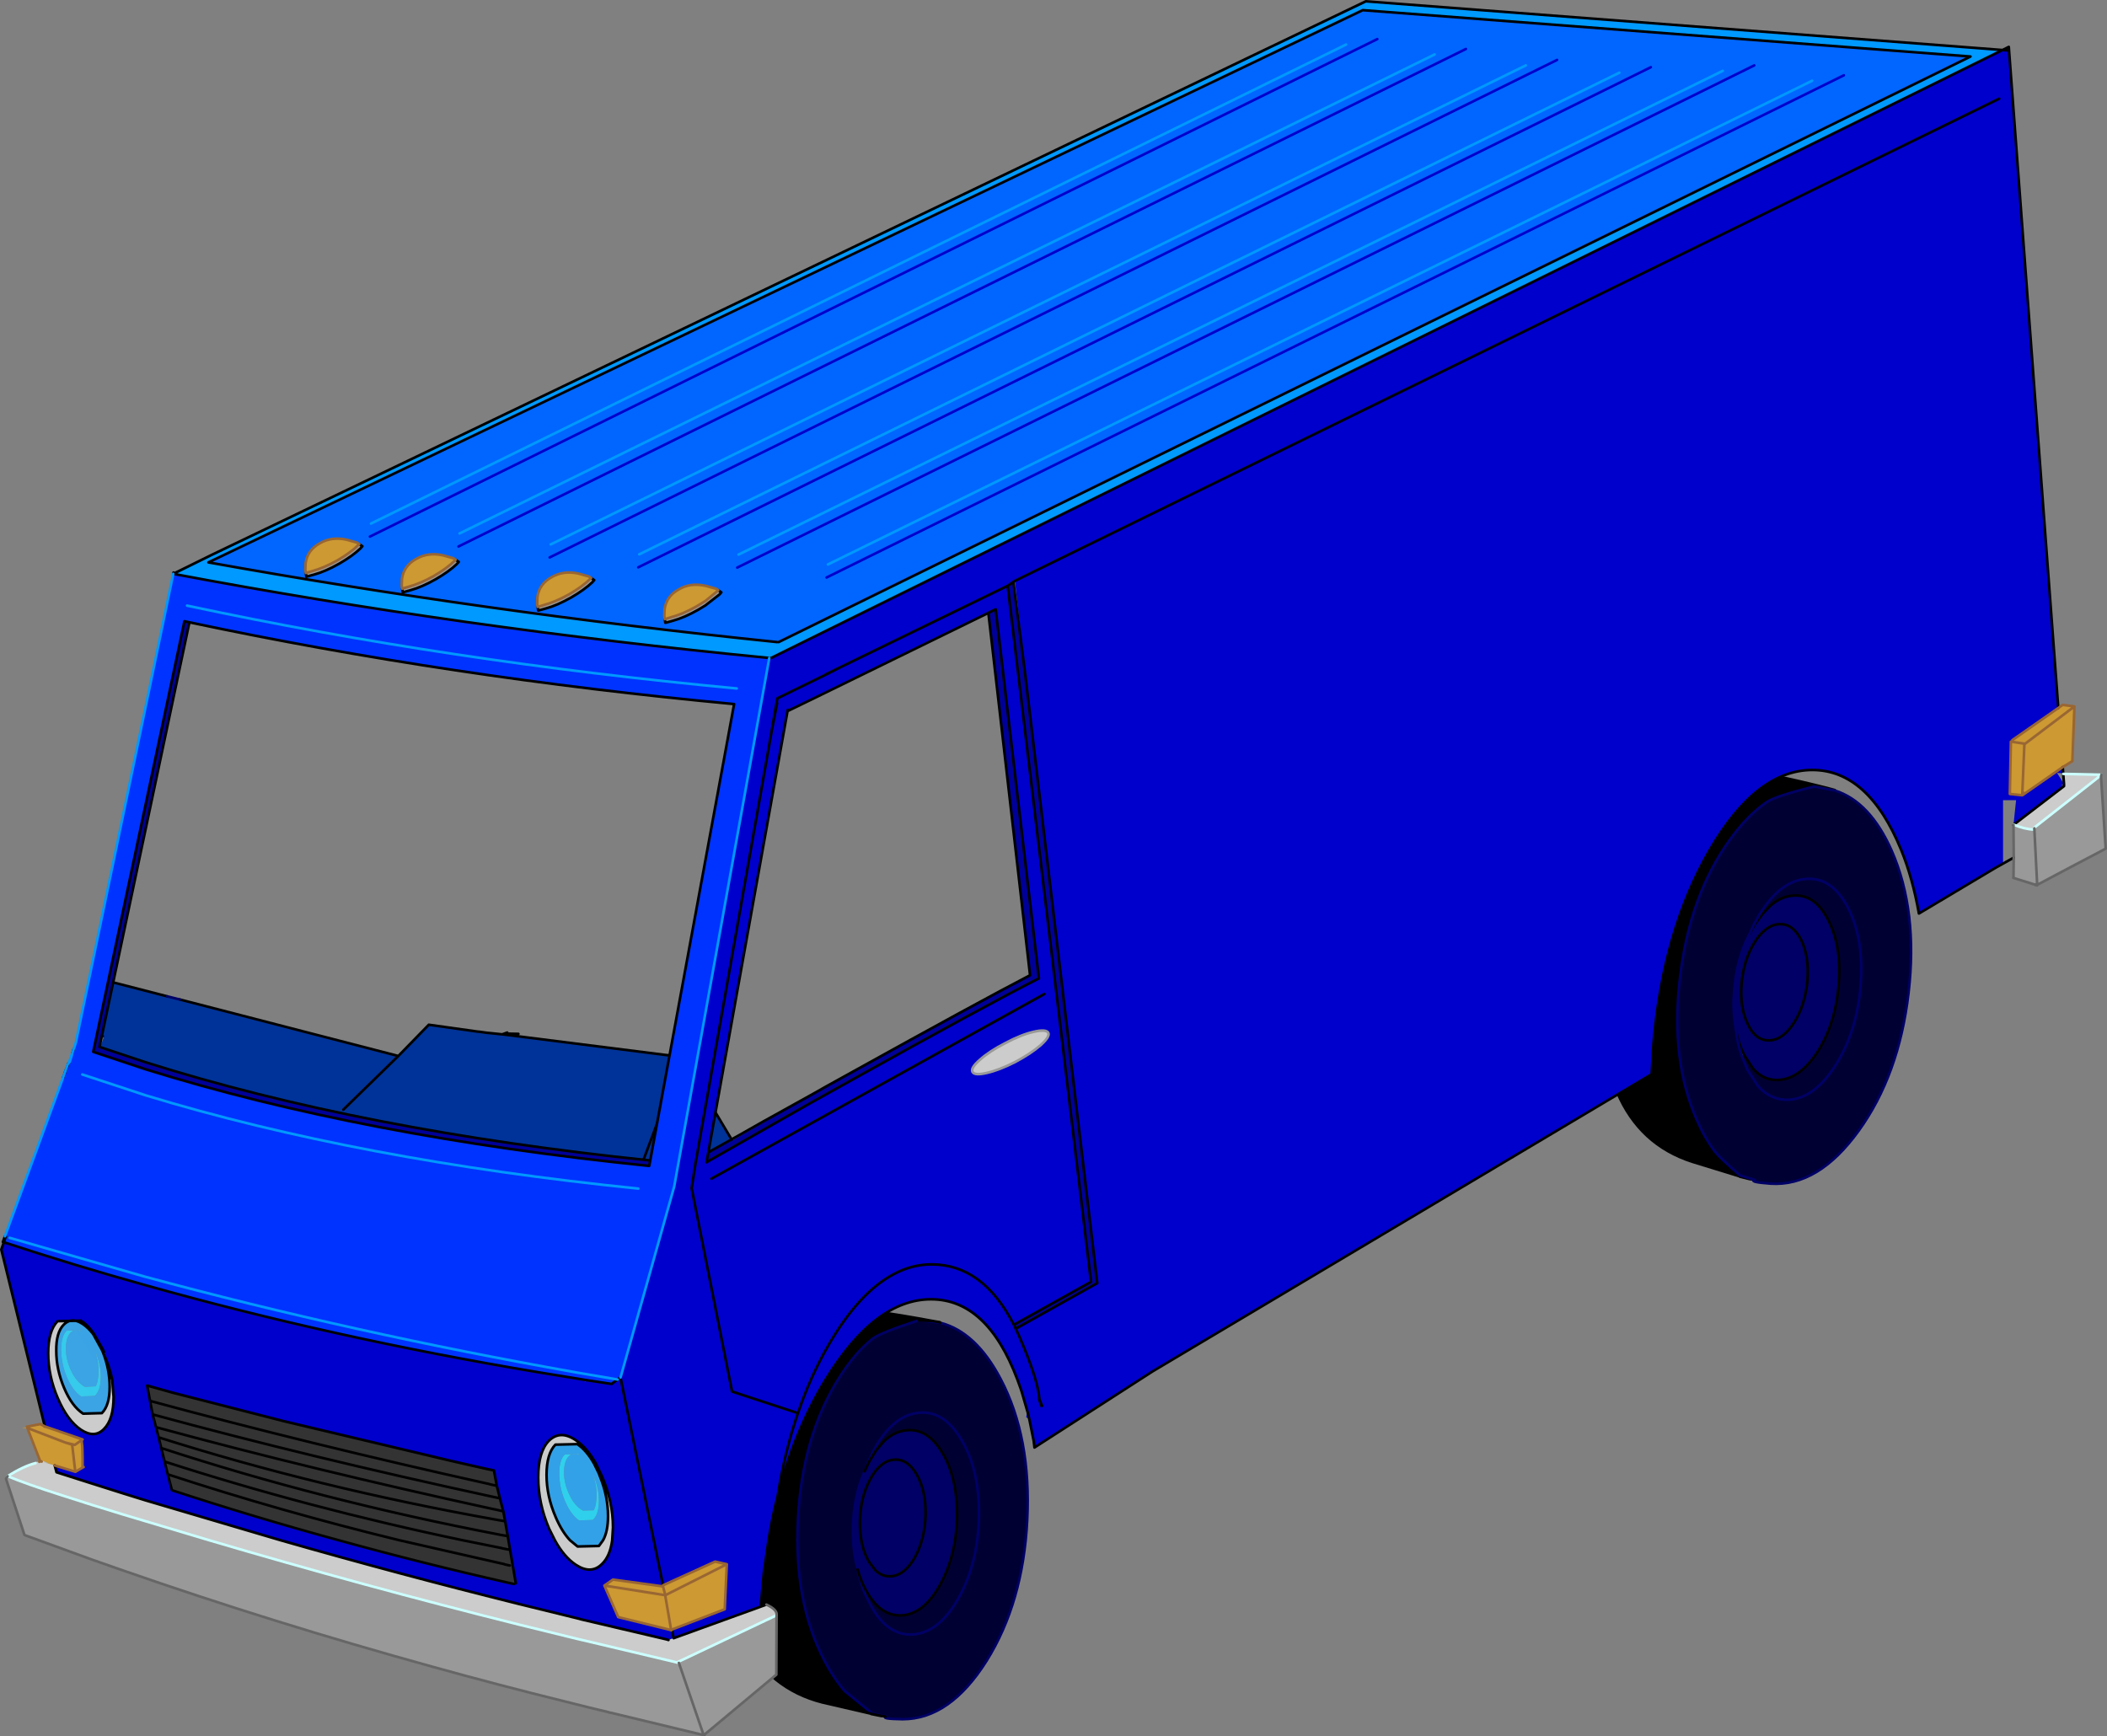 <?xml version="1.0" encoding="UTF-8" standalone="no"?>
<svg xmlns:xlink="http://www.w3.org/1999/xlink" height="333.3px" width="404.4px" xmlns="http://www.w3.org/2000/svg">
  <rect width="100%" height="100%" fill="#808080" stroke="none"/>
  <g transform="matrix(1.0, 0.0, 0.0, 1.0, -78.0, 133.6)">
    <path d="M215.1 79.6 L215.6 80.4 219.75 87.35 220.05 87.85 212.75 90.8 201.3 95.45 198.95 95.85 191.5 94.1 177.25 90.65 177.2 90.6 174.4 89.9 175.8 90.35 172.2 89.35 Q151.05 83.9 131.35 80.3 L97.0 69.4 96.8 69.4 96.7 69.65 95.05 70.85 Q98.4 65.55 97.75 65.3 L97.15 65.05 97.1 65.0 99.25 54.85 110.1 57.65 112.5 58.25 154.45 69.1 160.3 63.1 169.55 64.4 170.05 64.45 171.5 64.65 172.05 64.7 174.45 64.95 174.5 64.9 174.8 64.8 175.35 64.6 177.5 64.85 174.85 64.8 174.5 64.95 208.9 69.3 214.05 77.8 214.25 78.15 214.15 78.2 213.9 78.25 213.9 79.8 215.0 79.65 215.1 79.6 M214.05 77.8 L214.15 78.2 214.05 77.8 M208.9 69.3 L198.95 95.85 208.9 69.3 M212.75 90.8 L219.75 87.35 212.75 90.8 M215.6 80.4 L215.0 79.65 215.6 80.4 M175.35 64.6 L174.85 64.8 174.8 64.8 174.85 64.8 175.35 64.6 M174.5 64.95 L174.45 64.95 174.5 64.95 M172.05 64.7 L171.5 64.65 172.05 64.7 M143.9 79.4 L154.45 69.1 143.9 79.4" fill="#003399" fill-rule="evenodd" stroke="none"/>
    <path d="M214.15 78.2 L215.0 79.65 213.9 79.8 213.9 78.25 214.15 78.2" fill="#000066" fill-rule="evenodd" stroke="none"/>
    <path d="M97.0 69.4 L96.7 69.65 96.8 69.4 97.0 69.4 M99.25 54.85 L98.15 54.55 99.3 54.55 99.25 54.85 M169.55 64.4 L170.05 64.45 169.55 64.4" fill="#000099" fill-rule="evenodd" stroke="none"/>
    <path d="M97.75 65.3 L97.0 65.75 97.1 65.1 97.15 65.05 97.75 65.3" fill="#0000cc" fill-rule="evenodd" stroke="none"/>
    <path d="M215.1 79.6 L215.6 80.4 219.75 87.35 220.05 87.85 M212.75 90.8 L205.3 94.1 201.3 95.45 M198.95 95.85 L191.5 94.1 177.25 90.65 177.2 90.6 174.4 89.9 M172.2 89.35 Q151.05 83.9 131.35 80.3 L97.0 69.4 M97.1 65.1 L97.1 65.0 99.25 54.85 110.1 57.65 M99.3 54.55 L99.25 54.85 M112.5 58.25 L154.45 69.1 160.3 63.1 169.55 64.4 170.05 64.45 171.5 64.65 172.05 64.7 174.45 64.95 174.5 64.9 174.8 64.8 175.35 64.6 174.85 64.8 174.5 64.95 208.9 69.3 214.05 77.8 214.25 78.15 214.15 78.2 215.0 79.65 215.6 80.4 M177.5 64.85 L174.85 64.8 174.8 64.8 M213.9 78.25 L214.15 78.2 214.05 77.8 M219.75 87.35 L212.75 90.8 M198.95 95.85 L208.9 69.3 M169.55 64.4 L170.05 64.45 M171.5 64.65 L172.05 64.7 M174.45 64.95 L174.5 64.95 M154.45 69.1 L143.9 79.4" fill="none" stroke="#000000" stroke-linecap="round" stroke-linejoin="round" stroke-width="0.5"/>
    <path d="M201.3 95.45 L198.95 95.85 M177.25 90.65 L175.8 90.35 172.2 89.35 M110.1 57.65 L112.5 58.25 M175.8 90.35 L174.4 89.9 M97.75 65.3 L97.15 65.05 97.1 65.0" fill="none" stroke="#000066" stroke-linecap="round" stroke-linejoin="round" stroke-width="0.5"/>
    <path d="M254.3 119.85 L255.1 119.9 258.45 120.3 Q265.3 122.05 270.05 131.1 275.95 142.3 275.15 158.2 274.35 174.0 267.35 185.2 260.3 196.4 251.25 196.4 247.15 196.35 248.0 195.9 L248.15 195.85 248.0 195.85 Q245.35 195.35 245.25 195.15 L240.15 191.0 Q238.05 188.6 236.25 185.15 230.35 173.95 231.15 158.1 231.95 142.2 238.95 131.05 242.0 126.15 245.45 123.4 247.0 122.2 254.3 119.85 M244.45 172.1 Q245.3 173.55 246.3 174.55 248.55 176.75 251.45 176.45 255.55 175.95 258.55 170.4 261.55 164.85 261.7 157.5 261.75 150.1 258.9 145.3 256.0 140.45 251.9 140.95 249.55 141.2 247.6 143.1 L246.15 144.8 245.8 144.6 Q247.3 141.85 249.05 140.2 251.4 137.9 254.2 137.6 259.15 137.0 262.55 142.8 266.0 148.55 265.9 157.4 265.75 166.2 262.15 172.85 258.55 179.45 253.65 180.1 250.2 180.5 247.5 177.85 246.3 176.65 245.3 174.85 L244.0 172.3 245.3 174.85 Q246.3 176.65 247.5 177.85 250.2 180.5 253.65 180.1 258.55 179.45 262.15 172.85 265.75 166.2 265.9 157.4 266.0 148.55 262.55 142.8 259.15 137.0 254.2 137.6 251.4 137.9 249.05 140.2 247.3 141.85 245.8 144.6 L245.7 144.8 244.7 146.9 243.95 148.8 Q241.8 154.05 241.75 159.2 241.7 163.0 242.2 165.85 L242.6 167.65 Q243.1 170.15 244.0 172.3 L244.45 172.1 M242.2 165.85 Q241.65 163.1 241.7 159.9 241.8 153.7 243.95 148.8 241.8 153.7 241.7 159.9 241.65 163.1 242.2 165.85" fill="#000033" fill-rule="evenodd" stroke="none"/>
    <path d="M256.95 119.95 L254.3 119.85 Q247.0 122.2 245.45 123.4 242.0 126.15 238.95 131.05 231.95 142.2 231.15 158.1 230.35 173.95 236.25 185.15 238.05 188.6 240.15 191.0 L245.25 195.15 245.2 195.35 235.9 193.2 Q225.6 190.6 220.65 180.85 215.7 171.1 216.25 155.55 216.75 140.0 223.8 128.8 230.8 117.6 239.9 117.65 244.6 117.65 256.95 119.95" fill="#000000" fill-rule="evenodd" stroke="none"/>
    <path d="M246.15 144.8 L247.6 143.1 Q249.55 141.2 251.9 140.95 256.0 140.45 258.9 145.3 261.75 150.1 261.7 157.5 261.55 164.85 258.55 170.4 255.55 175.95 251.45 176.45 248.55 176.75 246.3 174.55 245.3 173.55 244.45 172.1 243.25 170.05 242.6 167.65 L242.2 165.85 Q241.7 163.0 241.75 159.2 241.8 154.05 243.95 148.8 L244.8 147.0 246.15 144.8 M249.5 146.6 Q248.0 146.75 246.8 147.95 245.8 148.85 245.0 150.4 243.1 153.9 243.05 158.55 243.0 163.15 244.8 166.2 L246.0 167.8 Q247.4 169.15 249.2 168.95 251.8 168.65 253.7 165.15 255.55 161.65 255.65 157.05 255.7 152.4 253.9 149.35 252.1 146.3 249.5 146.6 252.1 146.3 253.9 149.35 255.7 152.4 255.65 157.05 255.55 161.65 253.7 165.15 251.8 168.65 249.2 168.95 247.4 169.15 246.0 167.8 L244.8 166.2 Q243.0 163.15 243.05 158.55 243.1 153.9 245.0 150.4 245.8 148.85 246.8 147.95 248.0 146.75 249.5 146.6" fill="#000066" fill-rule="evenodd" stroke="none"/>
    <path d="M254.3 119.85 L255.1 119.9 258.45 120.3 Q265.3 122.05 270.05 131.1 275.95 142.3 275.15 158.2 274.35 174.0 267.35 185.2 260.3 196.4 251.25 196.4 247.15 196.35 248.0 195.9 L248.15 195.85 248.0 195.85 Q245.35 195.35 245.25 195.15 L240.15 191.0 Q238.05 188.6 236.25 185.15 230.35 173.95 231.15 158.1 231.95 142.2 238.95 131.05 242.0 126.15 245.45 123.4 247.0 122.2 254.3 119.85 M244.0 172.3 L245.3 174.85 Q246.3 176.65 247.5 177.85 250.2 180.5 253.65 180.1 258.55 179.45 262.15 172.85 265.75 166.2 265.9 157.4 266.0 148.55 262.55 142.8 259.15 137.0 254.2 137.6 251.4 137.9 249.05 140.2 247.3 141.85 245.8 144.6 L245.7 144.8 244.7 146.9 243.95 148.8 Q241.8 153.7 241.7 159.9 241.65 163.1 242.2 165.85 L242.6 167.65 Q243.1 170.15 244.0 172.3" fill="none" stroke="#000066" stroke-linecap="round" stroke-linejoin="round" stroke-width="0.5"/>
    <path d="M258.45 120.3 L258.4 120.2 256.95 119.95 254.3 119.85 M245.2 195.35 L235.9 193.2 Q225.6 190.6 220.65 180.85 215.7 171.1 216.25 155.55 216.75 140.0 223.8 128.8 230.8 117.6 239.9 117.65 244.6 117.65 256.95 119.95 M246.15 144.8 L247.6 143.1 Q249.55 141.2 251.9 140.95 256.0 140.45 258.9 145.3 261.75 150.1 261.7 157.5 261.55 164.85 258.55 170.4 255.55 175.95 251.45 176.45 248.55 176.75 246.3 174.55 245.3 173.55 244.45 172.1 243.25 170.05 242.6 167.65 M246.15 144.8 L244.8 147.0 243.95 148.8 M249.5 146.6 Q252.1 146.3 253.9 149.35 255.7 152.4 255.65 157.05 255.55 161.65 253.7 165.15 251.8 168.65 249.2 168.95 247.4 169.15 246.0 167.8 L244.8 166.2 Q243.0 163.15 243.05 158.55 243.1 153.9 245.0 150.4 245.8 148.85 246.8 147.95 248.0 146.75 249.5 146.6 M245.2 195.35 L247.2 195.8 245.2 195.4 248.0 195.9" fill="none" stroke="#000000" stroke-linecap="round" stroke-linejoin="round" stroke-width="0.5"/>
    <path d="M428.7 17.65 L426.1 17.4 Q418.65 19.25 417.05 20.4 413.4 22.9 410.05 27.55 402.3 38.25 400.45 54.05 398.55 69.8 403.7 81.4 405.25 84.95 407.2 87.5 408.0 88.55 411.95 92.0 L411.9 92.2 402.8 89.4 Q392.7 86.15 388.4 76.1 384.1 66.05 385.7 50.55 387.3 35.05 395.05 24.35 402.8 13.65 411.85 14.3 416.6 14.6 428.7 17.65" fill="#000000" fill-rule="evenodd" stroke="none"/>
    <path d="M426.1 17.4 L426.85 17.5 430.2 18.15 Q436.9 20.3 441.05 29.65 446.15 41.25 444.3 57.05 442.45 72.8 434.7 83.5 426.95 94.2 417.85 93.6 413.8 93.3 414.7 92.9 L414.8 92.85 414.7 92.85 411.95 92.0 Q408.0 88.55 407.2 87.5 405.25 84.95 403.7 81.4 398.55 69.8 400.45 54.05 402.3 38.25 410.05 27.55 413.4 22.9 417.05 20.4 418.65 19.25 426.1 17.4 M412.75 68.9 L414.45 71.5 Q416.5 73.85 419.4 73.7 423.55 73.45 426.95 68.15 430.3 62.8 430.9 55.45 431.5 48.1 428.95 43.1 426.45 38.05 422.3 38.3 419.95 38.4 417.85 40.2 L416.3 41.8 415.95 41.55 Q417.65 38.9 419.5 37.35 422.0 35.25 424.8 35.1 429.75 34.8 432.8 40.85 435.8 46.85 435.1 55.65 434.4 64.4 430.35 70.8 426.3 77.2 421.35 77.5 417.9 77.65 415.4 74.85 L413.4 71.75 412.3 69.1 413.4 71.75 415.4 74.85 Q417.9 77.65 421.35 77.5 426.3 77.2 430.35 70.8 434.4 64.4 435.1 55.65 435.8 46.85 432.8 40.85 429.75 34.8 424.8 35.1 422.0 35.25 419.5 37.35 417.65 38.9 415.95 41.55 L415.8 41.75 414.65 43.8 413.8 45.65 Q411.3 50.75 410.95 55.85 410.6 59.7 410.95 62.55 L411.2 64.35 Q411.5 66.85 412.3 69.1 L412.75 68.9 M410.95 62.55 Q410.55 59.75 410.85 56.55 411.3 50.4 413.8 45.65 411.3 50.4 410.85 56.55 410.55 59.75 410.95 62.55" fill="#000033" fill-rule="evenodd" stroke="none"/>
    <path d="M416.3 41.8 L417.85 40.2 Q419.95 38.4 422.3 38.3 426.45 38.05 428.95 43.1 431.5 48.1 430.9 55.45 430.3 62.8 426.95 68.15 423.55 73.45 419.4 73.7 416.5 73.85 414.45 71.5 L412.75 68.9 Q411.7 66.8 411.2 64.35 L410.95 62.55 Q410.6 59.7 410.95 55.85 411.3 50.75 413.8 45.65 L414.8 43.85 416.3 41.8 M424.9 54.6 Q425.25 49.95 423.7 46.8 422.1 43.65 419.5 43.8 418.0 43.85 416.7 45.0 415.65 45.85 414.75 47.3 412.65 50.65 412.25 55.3 411.9 59.9 413.5 63.05 413.95 64.05 414.55 64.7 415.85 66.2 417.7 66.1 420.3 65.95 422.4 62.6 424.5 59.2 424.9 54.6 424.5 59.2 422.4 62.6 420.3 65.95 417.7 66.1 415.85 66.2 414.55 64.7 413.95 64.05 413.5 63.05 411.9 59.9 412.25 55.3 412.65 50.65 414.75 47.3 415.65 45.85 416.7 45.0 418.0 43.85 419.5 43.8 422.1 43.65 423.7 46.8 425.25 49.95 424.9 54.6" fill="#000066" fill-rule="evenodd" stroke="none"/>
    <path d="M430.2 18.15 L430.15 18.05 428.7 17.65 426.1 17.4 M411.9 92.2 L402.8 89.4 Q392.7 86.15 388.4 76.1 384.1 66.05 385.7 50.55 387.3 35.05 395.05 24.35 402.8 13.65 411.85 14.3 416.6 14.6 428.7 17.65 M416.3 41.8 L417.85 40.2 Q419.95 38.4 422.3 38.3 426.45 38.05 428.95 43.1 431.5 48.1 430.9 55.45 430.3 62.8 426.95 68.15 423.55 73.45 419.4 73.7 416.5 73.85 414.45 71.5 L412.75 68.9 Q411.7 66.8 411.2 64.35 M416.3 41.8 L414.8 43.85 413.8 45.65 M424.9 54.6 Q424.5 59.2 422.4 62.6 420.3 65.95 417.7 66.1 415.85 66.2 414.55 64.7 413.95 64.05 413.5 63.05 411.9 59.9 412.25 55.3 412.65 50.65 414.75 47.3 415.65 45.85 416.7 45.0 418.0 43.85 419.5 43.8 422.1 43.65 423.7 46.8 425.25 49.95 424.9 54.6 M411.9 92.2 L413.9 92.75 411.9 92.25 414.7 92.9" fill="none" stroke="#000000" stroke-linecap="round" stroke-linejoin="round" stroke-width="0.5"/>
    <path d="M426.1 17.4 L426.85 17.5 430.2 18.15 Q436.9 20.3 441.05 29.65 446.15 41.25 444.3 57.05 442.45 72.8 434.7 83.5 426.95 94.2 417.85 93.6 413.8 93.3 414.7 92.9 L414.8 92.85 414.7 92.85 411.95 92.0 Q408.0 88.55 407.2 87.5 405.25 84.95 403.7 81.4 398.55 69.8 400.45 54.05 402.3 38.25 410.05 27.55 413.4 22.9 417.05 20.4 418.65 19.25 426.1 17.4 M412.3 69.1 L413.4 71.75 415.4 74.85 Q417.9 77.65 421.35 77.5 426.3 77.2 430.35 70.8 434.4 64.4 435.1 55.65 435.8 46.85 432.8 40.85 429.75 34.8 424.8 35.1 422.0 35.25 419.5 37.35 417.65 38.9 415.95 41.55 L415.8 41.75 414.65 43.8 413.8 45.65 Q411.3 50.4 410.85 56.55 410.55 59.75 410.95 62.55 L411.2 64.35 Q411.5 66.85 412.3 69.1" fill="none" stroke="#000066" stroke-linecap="round" stroke-linejoin="round" stroke-width="0.5"/>
    <path d="M114.35 -14.15 L113.4 -14.35 95.9 68.3 105.95 71.65 Q147.5 84.6 202.6 90.2 L202.8 89.15 218.9 1.55 Q164.35 -3.55 114.35 -14.15 M111.25 -23.45 L111.3 -23.7 118.65 -27.1 111.25 -23.45 Q166.15 -13.1 225.65 -7.3 L207.4 94.15 197.1 130.8 196.55 131.2 Q195.95 131.6 195.4 132.05 L190.45 131.3 188.65 131.0 181.3 129.8 Q142.05 123.25 105.95 113.1 92.1 109.25 78.75 104.85 L79.1 103.75 78.95 103.7 90.05 73.4 90.4 72.4 90.45 72.4 90.65 71.75 90.7 71.7 91.15 70.55 91.35 70.3 91.85 68.7 92.15 67.75 92.55 66.55 111.25 -23.45 M219.4 -1.45 Q164.3 -6.6 113.9 -17.35 164.3 -6.6 219.4 -1.45 M188.65 129.85 L188.65 129.8 188.4 129.8 188.65 129.85 196.55 131.2 188.65 129.85 M190.4 131.6 L190.15 131.55 190.4 131.55 190.4 131.6 M90.05 73.4 L90.45 72.4 90.05 73.4 M200.5 94.55 Q146.8 89.1 105.95 76.65 L93.8 72.65 105.95 76.65 Q146.8 89.1 200.5 94.55 M79.85 104.0 L105.95 111.5 Q145.75 122.25 188.4 129.8 145.75 122.25 105.95 111.5 L79.85 104.0" fill="#0033ff" fill-rule="evenodd" stroke="none"/>
    <path d="M111.25 -23.45 L118.65 -27.1 340.15 -133.35 462.35 -124.0 226.0 -7.3 225.65 -7.3 Q166.15 -13.1 111.25 -23.45 M227.15 -10.35 L227.45 -10.35 456.2 -122.75 339.55 -131.65 118.0 -25.65 Q170.75 -16.15 227.15 -10.35" fill="#0099ff" fill-rule="evenodd" stroke="none"/>
    <path d="M202.8 89.15 L202.6 90.2 Q147.5 84.6 105.95 71.65 L95.9 68.3 113.4 -14.35 114.35 -14.15 97.1 67.35 105.95 70.3 Q147.55 83.45 202.8 89.15 M271.4 -21.15 L272.5 -21.9 274.8 -3.9 288.6 112.7 272.95 121.45 272.6 120.7 287.4 112.45 287.35 112.1 271.4 -21.15 M267.7 -15.95 L269.1 -16.65 277.4 54.2 Q266.8 59.6 241.6 73.65 L233.35 78.25 213.6 89.5 213.9 87.85 218.5 85.35 229.3 79.15 222.75 82.75 219.95 84.25 224.45 81.7 234.0 76.4 236.65 74.9 241.35 72.3 Q266.15 58.55 275.7 53.6 L267.7 -15.95" fill="#000099" fill-rule="evenodd" stroke="none"/>
    <path d="M165.45 -26.15 L165.0 -26.45 163.05 -27.0 Q160.15 -27.65 157.85 -26.3 155.5 -25.0 155.15 -22.5 L155.1 -21.2 155.2 -20.6 155.3 -19.9 156.75 -20.3 Q158.95 -20.9 161.6 -22.4 164.2 -23.9 165.7 -25.35 L166.05 -25.75 165.5 -26.1 165.45 -26.15 M146.95 -29.15 L146.5 -29.45 144.55 -30.0 Q141.65 -30.65 139.35 -29.3 137.0 -28.0 136.65 -25.5 L136.6 -24.2 136.7 -23.6 136.8 -22.9 138.25 -23.3 Q140.45 -23.9 143.1 -25.4 145.7 -26.9 147.2 -28.35 L147.55 -28.75 147.0 -29.1 146.95 -29.15 M181.2 -17.1 L181.3 -16.4 182.75 -16.8 Q184.95 -17.4 187.6 -18.9 190.2 -20.4 191.7 -21.85 L192.05 -22.25 191.5 -22.6 191.45 -22.65 191.0 -22.95 189.05 -23.5 Q186.15 -24.15 183.85 -22.8 181.5 -21.5 181.15 -19.0 L181.1 -17.7 181.2 -17.1 M215.85 -20.3 L215.4 -20.6 213.45 -21.15 213.4 -21.15 Q210.5 -21.8 208.25 -20.45 205.9 -19.15 205.55 -16.65 L205.5 -15.35 205.6 -14.75 205.7 -14.05 207.15 -14.45 Q209.35 -15.05 212.0 -16.55 L213.4 -17.4 216.1 -19.5 216.45 -19.9 215.9 -20.25 215.85 -20.3 M227.45 -10.35 L227.15 -10.35 Q170.75 -16.15 118.0 -25.65 L339.55 -131.65 456.2 -122.75 227.45 -10.35 M200.7 -27.2 L388.8 -119.65 200.7 -27.2 M219.75 -27.15 L408.65 -120.0 219.75 -27.15 M236.9 -25.25 L425.8 -118.1 236.9 -25.25 M183.7 -29.1 L370.85 -121.05 183.7 -29.1 M166.2 -31.2 L353.35 -123.15 166.2 -31.2 M149.2 -33.1 L336.35 -125.05 149.2 -33.1 M200.5 -24.7 L394.85 -120.7 200.5 -24.7 M219.5 -24.65 L414.7 -121.05 219.5 -24.65 M236.65 -22.75 L431.9 -119.15 236.65 -22.75 M183.5 -26.6 L376.85 -122.1 183.5 -26.6 M166.0 -28.7 L359.35 -124.2 166.0 -28.7 M149.0 -30.6 L342.35 -126.1 149.0 -30.6" fill="#0066ff" fill-rule="evenodd" stroke="none"/>
    <path d="M481.25 15.5 L482.15 29.3 Q475.55 32.75 469.0 36.25 L468.75 36.25 468.65 36.3 468.65 36.25 468.65 36.15 468.6 36.2 468.6 36.25 468.5 36.55 468.45 36.5 468.45 36.45 468.5 36.3 468.55 36.2 464.4 34.9 464.45 34.9 464.5 31.0 464.45 24.9 464.45 24.8 464.45 24.9 464.2 24.8 464.45 24.8 464.5 24.7 Q466.55 25.55 468.4 25.65 L468.4 25.45 468.45 25.4 468.4 25.3 480.3 15.95 481.25 15.5 M227.05 176.45 L227.0 187.85 214.9 197.95 213.1 199.45 213.15 199.4 Q213.25 198.85 213.05 199.45 L195.4 195.2 194.9 195.1 194.8 195.05 191.25 194.2 188.65 193.55 186.65 193.05 Q173.65 189.85 160.9 186.3 130.65 177.95 101.6 167.85 L95.6 165.75 82.7 161.05 79.15 150.25 79.45 149.75 Q83.05 151.25 89.95 153.45 L95.6 155.25 101.6 157.1 105.95 158.4 118.15 162.05 Q147.6 170.75 177.65 178.25 L188.65 180.95 189.95 181.25 207.9 185.5 208.2 185.35 208.3 185.6 208.2 185.35 208.25 185.35 227.05 176.45 M165.45 -26.15 L165.5 -26.1 166.05 -25.75 165.7 -25.35 Q164.2 -23.9 161.6 -22.4 158.95 -20.9 156.75 -20.3 L155.3 -19.9 155.2 -20.6 156.35 -20.95 Q158.6 -21.55 161.2 -23.0 163.8 -24.5 165.3 -26.0 L165.45 -26.15 M146.95 -29.15 L147.0 -29.1 147.55 -28.75 147.2 -28.35 Q145.7 -26.9 143.1 -25.4 140.45 -23.9 138.25 -23.3 L136.8 -22.9 136.7 -23.6 137.85 -23.95 Q140.1 -24.55 142.7 -26.0 145.3 -27.5 146.8 -29.0 L146.95 -29.15 M181.2 -17.1 L182.35 -17.45 Q184.6 -18.05 187.2 -19.5 189.8 -21.0 191.3 -22.5 L191.45 -22.65 191.5 -22.6 192.05 -22.25 191.7 -21.85 Q190.2 -20.4 187.6 -18.9 184.95 -17.4 182.75 -16.8 L181.3 -16.4 181.2 -17.1 M215.85 -20.3 L215.9 -20.25 216.45 -19.9 216.1 -19.5 213.4 -17.4 212.0 -16.55 Q209.35 -15.05 207.15 -14.45 L205.7 -14.05 205.6 -14.75 206.75 -15.1 Q209.0 -15.7 211.6 -17.15 L213.4 -18.25 215.7 -20.15 215.85 -20.3 M468.55 36.2 L468.6 36.25 468.55 36.2 M468.65 36.25 L468.75 36.25 468.65 36.25 M468.45 25.4 L469.0 36.25 468.45 25.4 M213.05 199.45 L208.3 185.6 213.05 199.45 M214.9 197.95 L213.15 199.4 214.9 197.95 M207.9 185.5 L208.3 185.6 207.9 185.5" fill="#999999" fill-rule="evenodd" stroke="none"/>
    <path d="M473.05 2.3 L473.9 1.7 476.15 2.0 475.75 12.5 473.9 13.65 466.15 19.05 466.1 19.05 463.75 18.8 463.95 8.75 464.25 8.5 464.25 8.45 473.05 2.3 M85.55 147.0 L85.7 146.85 83.25 140.5 82.25 140.55 83.15 140.25 85.75 139.75 86.6 140.2 93.85 142.7 93.65 142.85 93.8 144.1 93.6 144.25 93.85 146.2 94.05 148.0 93.85 148.1 93.85 146.2 93.85 148.1 92.5 148.9 92.45 148.9 88.5 147.7 86.0 146.95 87.3 147.3 86.1 146.75 86.2 146.7 86.05 146.75 85.95 146.8 85.75 146.85 85.8 146.9 85.7 146.85 85.55 147.0 M155.2 -20.6 L155.1 -21.2 155.15 -22.5 Q155.5 -25.0 157.85 -26.3 160.15 -27.65 163.05 -27.0 L165.0 -26.45 165.45 -26.15 165.3 -26.0 Q163.8 -24.5 161.2 -23.0 158.6 -21.55 156.35 -20.95 L155.2 -20.6 M136.7 -23.6 L136.6 -24.2 136.65 -25.5 Q137.0 -28.0 139.35 -29.3 141.65 -30.65 144.55 -30.0 L146.5 -29.45 146.95 -29.15 146.8 -29.0 Q145.3 -27.5 142.7 -26.0 140.1 -24.55 137.85 -23.95 L136.7 -23.6 M191.45 -22.65 L191.3 -22.5 Q189.8 -21.0 187.2 -19.5 184.6 -18.05 182.35 -17.45 L181.2 -17.1 181.1 -17.7 181.15 -19.0 Q181.5 -21.5 183.85 -22.8 186.15 -24.15 189.05 -23.5 L191.0 -22.95 191.45 -22.65 M205.6 -14.75 L205.5 -15.35 205.55 -16.65 Q205.9 -19.15 208.25 -20.45 210.5 -21.8 213.4 -21.15 L213.45 -21.15 215.4 -20.6 215.85 -20.3 215.7 -20.15 213.4 -18.25 211.6 -17.15 Q209.0 -15.7 206.75 -15.1 L205.6 -14.75 M466.15 18.6 L466.3 18.5 466.15 18.55 466.55 9.15 466.7 9.15 476.15 2.0 466.7 9.15 466.55 9.15 466.15 18.55 466.3 18.5 466.15 18.6 466.15 18.65 465.85 18.8 466.1 19.05 466.45 18.55 466.15 18.6 M466.55 9.15 L463.95 8.75 466.55 9.15 M206.6 179.25 L196.65 176.8 194.0 170.75 195.65 169.6 205.2 170.9 205.25 170.9 205.25 170.7 215.25 166.15 217.5 166.65 217.1 175.3 206.95 179.2 206.8 179.25 206.8 179.2 205.7 172.8 205.7 172.6 205.25 170.9 205.7 172.6 217.5 166.65 205.7 172.6 205.7 172.8 206.8 179.2 206.6 179.25 M205.7 172.6 L194.0 170.75 205.7 172.6 M83.25 140.5 L90.55 143.3 91.85 143.7 92.45 148.9 91.85 143.7 90.55 143.3 83.25 140.5 M90.55 143.3 L92.35 143.75 93.65 142.85 92.35 143.75 90.55 143.3" fill="#cc9933" fill-rule="evenodd" stroke="none"/>
    <path d="M463.6 -123.9 L473.05 2.3 464.25 8.45 464.25 8.5 463.95 8.75 463.75 18.8 466.1 19.05 466.15 19.05 473.9 13.65 474.0 14.85 472.8 14.75 474.15 16.9 473.65 17.1 474.15 17.3 464.5 24.7 464.45 24.75 464.95 20.0 462.45 20.0 462.45 32.05 461.05 32.95 446.3 41.75 Q445.1 34.95 442.9 29.55 436.6 14.2 425.85 14.2 415.1 14.2 406.15 29.55 397.2 44.95 395.35 66.7 L395.0 72.55 395.0 72.6 299.2 129.65 276.55 144.25 276.4 143.0 275.6 139.0 Q275.35 138.55 274.95 138.45 L275.2 137.35 274.1 133.55 273.85 132.8 273.25 131.15 Q267.45 115.8 256.7 115.8 245.95 115.8 236.5 131.15 230.45 141.05 227.25 153.6 226.2 157.65 225.5 162.05 L224.6 168.3 224.0 174.8 207.3 180.85 206.95 179.2 207.3 180.85 206.3 181.2 206.0 181.1 189.6 177.25 188.65 177.0 177.65 174.3 Q154.55 168.55 131.85 162.05 L105.95 154.4 101.6 153.05 95.6 151.15 88.85 149.0 88.5 147.7 92.45 148.9 92.5 148.9 93.85 148.1 94.05 148.0 93.85 146.2 93.8 144.1 93.65 142.85 93.85 142.7 86.6 140.2 78.25 106.25 78.75 104.85 Q92.1 109.25 105.95 113.1 142.05 123.25 181.3 129.8 L188.65 131.0 190.45 131.3 195.4 132.05 Q195.95 131.6 196.55 131.2 L197.15 131.1 197.1 130.8 207.4 94.15 225.65 -7.3 226.0 -7.3 462.35 -124.0 463.6 -123.9 M78.55 104.8 L78.95 103.7 79.1 103.75 78.55 104.8 M271.4 -21.15 L239.15 -5.45 236.5 -4.1 236.5 -4.15 239.15 -5.45 236.5 -4.15 236.5 -4.1 239.15 -5.45 271.4 -21.15 287.35 112.1 287.4 112.45 272.6 120.7 Q266.65 109.1 256.8 109.1 253.0 109.1 249.5 111.0 242.9 114.5 237.1 124.45 233.55 130.55 231.15 137.65 L218.5 133.5 210.75 94.5 210.75 94.45 211.5 89.65 210.75 94.45 210.75 94.5 218.5 133.5 231.15 137.65 Q233.55 130.55 237.1 124.45 242.9 114.5 249.5 111.0 253.0 109.1 256.8 109.1 266.65 109.1 272.6 120.7 L272.95 121.45 288.6 112.7 274.8 -3.9 272.8 -22.1 272.5 -21.9 271.4 -21.15 M461.7 -114.65 L272.8 -22.1 461.7 -114.65 M213.9 87.85 L213.6 89.5 233.35 78.25 241.6 73.65 Q266.8 59.6 277.4 54.2 L269.1 -16.65 267.7 -15.95 234.3 0.4 229.2 2.65 229.05 2.7 229.15 2.9 213.95 87.6 213.9 87.85 M222.75 82.75 L229.3 79.15 218.5 85.35 222.75 82.75 M466.15 18.6 L466.45 18.55 466.1 19.05 465.85 18.8 466.15 18.65 466.15 18.6 M468.4 25.45 L468.35 25.3 468.4 25.3 468.45 25.4 468.4 25.45 M277.7 67.05 Q279.55 65.4 279.2 64.65 278.8 63.9 276.4 64.45 274.0 65.0 271.0 66.6 267.95 68.15 266.1 69.8 264.25 71.4 264.65 72.15 265.05 72.9 267.4 72.35 269.8 71.8 272.85 70.25 275.85 68.65 277.7 67.05 M226.1 6.75 L226.7 3.65 226.1 6.75 211.5 89.65 226.1 6.75 227.2 0.45 236.5 -4.1 227.2 0.45 226.1 6.75 M227.15 1.35 L226.7 3.65 226.8 3.7 227.15 1.35 M211.5 89.65 L211.55 89.25 211.45 89.7 211.5 89.65 M211.4 89.0 L211.45 88.95 211.6 87.9 211.4 89.0 M190.4 131.6 L190.4 131.55 190.15 131.55 190.4 131.6 M189.05 143.25 L188.45 142.8 Q185.5 140.85 183.35 142.95 181.3 145.05 181.3 150.0 181.3 154.95 183.4 159.85 L184.5 162.05 Q186.25 165.25 188.5 166.75 191.45 168.7 193.55 166.6 195.1 165.1 195.5 162.05 L195.65 159.6 Q195.65 154.6 193.5 149.7 L192.3 147.2 Q190.85 144.65 189.05 143.25 M205.2 170.9 L195.65 169.6 194.0 170.75 196.65 176.8 206.6 179.25 206.85 179.35 206.8 179.25 206.95 179.2 217.1 175.3 217.5 166.65 215.25 166.15 205.25 170.7 205.2 170.9 M197.15 131.1 L205.25 170.7 197.15 131.1 M173.95 154.0 L173.35 151.6 172.8 148.65 171.35 148.35 169.8 148.0 164.95 146.9 132.5 139.2 111.05 133.7 106.25 132.35 106.25 132.4 106.8 135.3 107.3 137.9 107.95 140.35 108.45 142.3 108.95 144.35 109.6 146.95 110.2 149.4 111.0 152.45 Q126.7 157.6 143.0 162.05 158.95 166.45 175.5 170.2 L176.65 170.45 177.0 170.3 175.9 163.9 175.45 161.25 174.95 158.4 174.6 156.5 173.95 154.0 M231.15 137.65 Q228.6 145.05 227.25 153.6 228.6 145.05 231.15 137.65 M278.0 136.25 L277.5 135.05 277.5 135.0 277.45 135.05 277.9 136.3 278.0 136.25 M278.45 57.2 L214.55 92.65 278.45 57.2 M277.5 135.0 Q277.2 131.1 273.6 122.85 L272.95 121.45 273.6 122.85 Q277.2 131.1 277.5 135.0 M275.2 137.35 L275.25 137.5 275.4 138.15 275.6 139.0 275.4 138.15 275.25 137.5 275.2 137.35 M93.5 119.9 L89.05 120.0 Q87.25 121.85 87.25 126.15 87.25 130.5 89.1 134.8 90.95 139.1 93.55 140.85 96.15 142.55 97.95 140.7 99.8 138.85 99.8 134.55 L99.55 131.3 Q99.1 128.6 97.95 125.9 L97.7 125.35 96.0 122.4 Q95.1 121.1 94.1 120.3 L93.5 119.9" fill="#0000cc" fill-rule="evenodd" stroke="none"/>
    <path d="M474.0 14.85 L481.05 15.1 481.15 15.1 480.95 15.15 480.9 15.25 Q480.15 15.95 480.3 15.95 L468.4 25.3 468.35 25.3 468.4 25.45 468.4 25.65 Q466.55 25.55 464.5 24.7 L474.15 17.3 474.15 16.9 474.0 14.95 474.0 14.85 M224.0 174.8 L225.1 174.4 Q227.25 175.4 227.05 176.45 L208.25 185.35 208.2 185.35 207.9 185.5 189.95 181.25 188.65 180.95 177.65 178.25 Q147.6 170.75 118.15 162.05 L105.95 158.4 101.6 157.1 95.6 155.25 89.95 153.45 Q83.05 151.25 79.45 149.75 82.6 147.8 84.8 147.25 L84.8 147.0 85.55 147.0 85.65 146.95 86.0 146.95 85.7 146.95 85.8 146.9 86.1 146.75 87.3 147.3 86.0 146.95 88.5 147.7 88.85 149.0 95.6 151.15 101.6 153.05 105.95 154.4 131.85 162.05 Q154.55 168.55 177.65 174.3 L188.65 177.0 189.6 177.25 206.0 181.1 206.3 181.2 207.3 180.85 224.0 174.8 M480.95 15.15 L481.05 15.1 480.95 15.15 M464.45 24.75 L464.5 24.7 464.45 24.8 464.45 24.75 M481.05 15.1 L474.0 14.95 481.05 15.1 M277.7 67.05 Q275.85 68.65 272.85 70.25 269.8 71.8 267.4 72.35 265.05 72.9 264.65 72.15 264.25 71.4 266.1 69.8 267.95 68.15 271.0 66.6 274.0 65.0 276.4 64.45 278.8 63.9 279.2 64.65 279.55 65.4 277.7 67.05 M193.5 149.7 Q195.65 154.6 195.65 159.6 L195.5 162.05 Q195.1 165.1 193.55 166.6 191.45 168.7 188.5 166.75 186.25 165.25 184.5 162.05 L183.4 159.85 Q181.3 154.95 181.3 150.0 181.3 145.05 183.35 142.95 185.5 140.85 188.45 142.8 L189.05 143.25 188.8 143.6 184.6 143.7 Q182.9 145.45 182.9 149.5 182.9 153.55 184.65 157.6 185.85 160.4 187.4 162.05 L188.85 163.25 192.95 163.15 193.75 162.05 Q194.7 160.35 194.7 157.4 194.7 153.6 193.15 149.8 L193.5 149.7 M93.3 120.2 Q91.55 119.35 90.25 120.65 88.75 122.15 88.8 125.7 88.8 129.25 90.3 132.8 91.8 136.35 93.95 137.75 L97.55 137.65 Q99.05 136.15 99.05 132.6 99.05 129.25 97.75 125.95 99.0 128.6 99.55 131.3 99.0 128.6 97.75 125.95 L97.95 125.9 Q99.1 128.6 99.55 131.3 L99.8 134.55 Q99.8 138.85 97.95 140.7 96.15 142.55 93.55 140.85 90.95 139.1 89.1 134.8 87.25 130.5 87.25 126.15 87.25 121.85 89.05 120.0 L93.5 119.9 93.3 120.2 M86.0 146.95 L85.8 146.9 86.0 146.95" fill="#cccccc" fill-rule="evenodd" stroke="none"/>
    <path d="M189.1 145.5 L189.0 145.7 Q187.95 145.15 187.15 145.95 186.25 146.9 186.25 149.05 186.25 151.2 187.3 153.35 188.3 155.5 189.9 156.35 L191.95 156.3 Q192.5 155.35 192.5 153.2 192.5 151.2 191.7 149.2 192.95 151.8 192.95 154.45 192.95 157.05 191.8 158.15 L189.15 158.25 Q187.6 157.2 186.45 154.55 185.35 151.95 185.35 149.3 185.3 146.7 186.4 145.6 L189.1 145.5 M90.85 130.8 Q89.75 128.15 89.75 125.55 89.7 122.9 90.8 121.8 L93.5 121.75 93.4 121.95 Q92.35 121.4 91.55 122.2 90.65 123.1 90.65 125.3 90.65 127.45 91.7 129.6 92.7 131.7 94.3 132.6 L96.35 132.5 Q96.9 131.6 96.9 129.45 96.9 127.4 96.1 125.45 97.35 128.0 97.35 130.65 97.35 133.25 96.2 134.35 L93.55 134.45 Q92.0 133.4 90.85 130.8" fill="url(#gradient0)" fill-rule="evenodd" stroke="none"/>
    <path d="M193.15 149.8 Q194.7 153.6 194.7 157.4 194.7 160.35 193.75 162.05 L192.95 163.15 188.85 163.25 187.4 162.05 Q185.85 160.4 184.65 157.6 182.9 153.55 182.9 149.5 182.9 145.45 184.6 143.7 L188.8 143.6 Q190.6 144.8 192.05 147.4 L192.95 149.25 193.15 149.8 M189.1 145.5 L186.4 145.6 Q185.3 146.7 185.35 149.3 185.35 151.95 186.45 154.55 187.6 157.2 189.15 158.25 L191.8 158.15 Q192.95 157.05 192.95 154.45 192.95 151.8 191.7 149.2 192.5 151.2 192.5 153.2 192.5 155.35 191.95 156.3 L189.9 156.35 Q188.3 155.5 187.3 153.35 186.25 151.2 186.25 149.05 186.25 146.9 187.15 145.95 187.95 145.15 189.0 145.7 L189.1 145.5 M90.85 130.8 Q92.0 133.4 93.55 134.45 L96.2 134.35 Q97.35 133.25 97.35 130.65 97.35 128.0 96.1 125.45 96.9 127.4 96.9 129.45 96.9 131.6 96.35 132.5 L94.3 132.6 Q92.7 131.7 91.7 129.6 90.65 127.45 90.65 125.3 90.65 123.1 91.55 122.2 92.35 121.4 93.4 121.95 L93.5 121.75 90.8 121.8 Q89.7 122.9 89.75 125.55 89.75 128.15 90.85 130.8 M97.75 125.95 Q99.05 129.25 99.05 132.6 99.05 136.15 97.55 137.65 L93.95 137.75 Q91.8 136.35 90.3 132.8 88.8 129.25 88.8 125.7 88.75 122.15 90.25 120.65 91.55 119.35 93.3 120.2 L93.9 120.55 Q94.95 121.25 95.9 122.5 L97.55 125.5 97.75 125.95" fill="url(#gradient1)" fill-rule="evenodd" stroke="none"/>
    <path d="M173.95 154.0 L172.55 153.7 172.3 153.65 Q137.4 146.1 107.3 137.9 137.4 146.1 172.3 153.65 L172.55 153.7 173.95 154.0 174.6 156.5 173.1 156.15 172.8 156.1 Q137.9 148.5 107.95 140.35 137.9 148.5 172.8 156.1 L173.1 156.15 174.6 156.5 174.95 158.4 173.45 158.15 173.2 158.1 Q139.0 152.0 108.45 142.3 139.0 152.0 173.2 158.1 L173.45 158.15 174.95 158.4 175.45 161.25 173.95 161.0 173.75 160.95 Q139.8 154.45 108.95 144.35 139.8 154.45 173.75 160.95 L173.95 161.0 175.45 161.25 175.9 163.9 177.0 170.3 176.65 170.45 175.5 170.2 Q158.95 166.45 143.0 162.05 126.7 157.6 111.0 152.45 L110.2 149.4 109.6 146.95 Q137.15 155.85 166.8 162.05 L174.25 163.55 174.4 163.6 175.9 163.9 174.4 163.6 174.25 163.55 166.8 162.05 Q137.15 155.85 109.6 146.95 L108.95 144.35 108.45 142.3 107.95 140.35 107.3 137.9 106.8 135.3 106.25 132.4 106.25 132.35 111.05 133.7 132.5 139.2 164.95 146.9 169.8 148.0 171.35 148.35 172.8 148.65 173.35 151.6 173.95 154.0 M106.8 135.3 Q137.2 143.55 171.85 151.25 L172.0 151.3 173.35 151.6 172.0 151.3 171.85 151.25 Q137.2 143.55 106.8 135.3 M175.85 166.9 L174.9 166.7 174.85 166.65 154.65 162.05 Q131.85 156.5 110.2 149.4 131.85 156.5 154.65 162.05 L174.85 166.65 174.9 166.7 175.85 166.9" fill="#333333" fill-rule="evenodd" stroke="none"/>
    <path d="M202.8 89.15 L202.6 90.2 Q147.5 84.6 105.95 71.65 L95.9 68.3 113.4 -14.35 114.35 -14.15 Q164.35 -3.55 218.9 1.55 L202.8 89.15 Q147.55 83.45 105.95 70.3 L97.1 67.35 114.35 -14.15 M111.25 -23.45 L118.65 -27.1 340.15 -133.35 462.35 -124.0 463.55 -124.6 463.6 -123.9 473.05 2.3 M473.9 13.65 L474.0 14.85 474.0 14.95 474.15 16.9 474.15 17.3 464.5 24.7 464.45 24.75 M464.5 31.0 L464.45 31.05 461.05 32.95 446.3 41.75 Q445.1 34.95 442.9 29.55 436.6 14.2 425.85 14.2 415.1 14.2 406.15 29.55 397.2 44.95 395.35 66.7 L395.0 72.55 395.0 72.6 299.2 129.65 276.55 144.25 276.4 143.0 275.6 139.0 275.4 138.15 275.25 137.5 275.2 137.35 274.1 133.55 273.85 132.8 273.25 131.15 Q267.45 115.8 256.7 115.8 245.95 115.8 236.5 131.15 230.45 141.05 227.25 153.6 226.2 157.65 225.5 162.05 L224.6 168.3 224.0 174.8 225.1 174.4 M213.1 199.45 L213.05 199.45 M86.6 140.2 L78.25 106.25 78.75 104.85 78.55 104.8 78.95 103.7 M91.05 70.6 L91.15 70.55 90.7 71.7 90.65 71.75 90.45 72.4 90.05 73.4 M111.25 -23.45 L111.3 -23.7 M111.25 -23.45 Q166.15 -13.1 225.65 -7.3 L226.0 -7.3 462.35 -124.0 463.6 -123.9 M165.45 -26.15 L165.5 -26.1 166.05 -25.75 165.7 -25.35 Q164.2 -23.9 161.6 -22.4 158.95 -20.9 156.75 -20.3 L155.3 -19.9 155.2 -20.6 M146.95 -29.15 L147.0 -29.1 147.55 -28.75 147.2 -28.35 Q145.7 -26.9 143.1 -25.4 140.45 -23.9 138.25 -23.3 L136.8 -22.9 136.7 -23.6 M181.2 -17.1 L181.3 -16.4 182.75 -16.8 Q184.95 -17.4 187.6 -18.9 190.2 -20.4 191.7 -21.85 L192.05 -22.25 191.5 -22.6 191.45 -22.65 M215.85 -20.3 L215.9 -20.25 216.45 -19.9 216.1 -19.5 213.4 -17.4 212.0 -16.55 Q209.35 -15.05 207.15 -14.45 L205.7 -14.05 205.6 -14.75 M227.15 -10.35 Q170.75 -16.15 118.0 -25.65 L339.55 -131.65 456.2 -122.75 227.45 -10.35 M239.15 -5.45 L236.5 -4.15 236.5 -4.1 239.15 -5.45 271.4 -21.15 272.5 -21.9 272.8 -22.1 461.7 -114.65 M267.7 -15.95 L269.1 -16.65 277.4 54.2 Q266.8 59.6 241.6 73.65 L233.35 78.25 213.6 89.5 213.9 87.85 213.95 87.6 229.15 2.9 234.3 0.4 267.7 -15.95 275.7 53.6 Q266.15 58.55 241.35 72.3 L236.65 74.9 234.0 76.4 224.45 81.7 219.95 84.25 213.95 87.6 M272.5 -21.9 L274.8 -3.9 288.6 112.7 272.95 121.45 273.6 122.85 Q277.2 131.1 277.5 135.0 L277.45 135.05 277.9 136.3 M211.5 89.65 L226.1 6.75 227.2 0.45 236.5 -4.1 M226.7 3.65 L226.1 6.75 M226.7 3.65 L227.15 1.35 M229.2 2.65 L229.15 2.9 M211.5 89.65 L210.75 94.45 210.75 94.5 218.5 133.5 231.15 137.65 Q233.55 130.55 237.1 124.45 242.9 114.5 249.5 111.0 253.0 109.1 256.8 109.1 266.65 109.1 272.6 120.7 L287.4 112.45 M287.35 112.1 L271.4 -21.15 M196.55 131.2 L197.1 130.8 197.15 131.1 205.25 170.7 M78.75 104.85 Q92.1 109.25 105.95 113.1 142.05 123.25 181.3 129.8 L188.65 131.0 190.45 131.3 195.4 132.05 Q195.95 131.6 196.55 131.2 M193.5 149.7 Q195.65 154.6 195.65 159.6 L195.5 162.05 Q195.1 165.1 193.55 166.6 191.45 168.7 188.5 166.75 186.25 165.25 184.5 162.05 L183.4 159.85 Q181.3 154.95 181.3 150.0 181.3 145.05 183.35 142.95 185.5 140.85 188.45 142.8 L189.05 143.25 Q190.85 144.65 192.3 147.2 L193.5 149.7 M193.15 149.8 Q194.7 153.6 194.7 157.4 194.7 160.35 193.75 162.05 L192.95 163.15 188.85 163.25 187.4 162.05 Q185.85 160.4 184.65 157.6 182.9 153.55 182.9 149.5 182.9 145.45 184.6 143.7 L188.8 143.6 Q190.6 144.8 192.05 147.4 L192.95 149.25 193.15 149.8 M206.95 179.2 L207.3 180.85 224.0 174.8 M107.3 137.9 Q137.4 146.1 172.3 153.65 L172.55 153.7 173.95 154.0 173.35 151.6 172.0 151.3 171.85 151.25 Q137.2 143.55 106.8 135.3 L107.3 137.9 107.95 140.35 Q137.9 148.5 172.8 156.1 L173.1 156.15 174.6 156.5 173.95 154.0 M106.8 135.3 L106.25 132.4 106.25 132.35 111.05 133.7 132.5 139.2 164.95 146.9 169.8 148.0 171.35 148.35 172.8 148.65 173.35 151.6 M108.45 142.3 Q139.0 152.0 173.2 158.1 L173.45 158.15 174.95 158.4 174.6 156.5 M108.95 144.35 Q139.8 154.45 173.75 160.95 L173.95 161.0 175.45 161.25 174.95 158.4 M175.9 163.9 L174.4 163.6 174.25 163.55 166.8 162.05 Q137.15 155.85 109.6 146.95 L110.2 149.4 Q131.85 156.5 154.65 162.05 L174.85 166.65 174.9 166.7 175.85 166.9 M175.45 161.25 L175.9 163.9 177.0 170.3 M176.65 170.45 L175.5 170.2 Q158.95 166.45 143.0 162.05 126.7 157.6 111.0 152.45 L110.2 149.4 M88.5 147.7 L88.85 149.0 95.6 151.15 101.6 153.05 105.95 154.4 131.85 162.05 Q154.55 168.55 177.65 174.3 L188.65 177.0 189.6 177.25 206.0 181.1 206.3 181.2 M227.25 153.6 Q228.6 145.05 231.15 137.65 M272.6 120.7 L272.95 121.45 M278.0 136.25 L277.5 135.05 277.5 135.0 M214.55 92.65 L278.45 57.2 M91.35 70.3 L91.15 70.55 M91.85 68.7 L92.15 67.75 M90.65 71.75 L90.4 72.4 M79.1 103.75 L78.75 104.85 M78.55 104.8 L79.1 103.75 M93.3 120.2 Q91.55 119.35 90.25 120.65 88.75 122.15 88.8 125.7 88.8 129.25 90.3 132.8 91.8 136.35 93.95 137.75 L97.55 137.65 Q99.05 136.15 99.05 132.6 99.05 129.25 97.75 125.95 L97.55 125.5 95.9 122.5 Q94.95 121.25 93.9 120.55 L93.3 120.2 M93.5 119.9 L89.05 120.0 Q87.25 121.85 87.25 126.15 87.25 130.5 89.1 134.8 90.95 139.1 93.55 140.85 96.15 142.55 97.95 140.7 99.8 138.85 99.8 134.55 L99.55 131.3 Q99.0 128.6 97.75 125.95 M97.95 125.9 L97.7 125.35 96.0 122.4 Q95.1 121.1 94.1 120.3 L93.5 119.9 M109.6 146.95 L108.95 144.35 108.45 142.3 107.95 140.35" fill="none" stroke="#000000" stroke-linecap="round" stroke-linejoin="round" stroke-width="0.5"/>
    <path d="M473.05 2.3 L473.9 1.7 476.15 2.0 475.75 12.5 473.9 13.65 466.15 19.05 466.1 19.05 463.75 18.8 463.95 8.75 466.55 9.15 466.15 18.55 466.3 18.5 466.15 18.6 M85.7 146.85 L83.25 140.5 90.55 143.3 91.85 143.7 92.45 148.9 92.5 148.9 92.45 148.9 88.5 147.7 M83.15 140.25 L85.75 139.75 86.6 140.2 93.85 142.7 93.65 142.85 92.35 143.75 90.55 143.3 M155.2 -20.6 L155.1 -21.2 155.15 -22.5 Q155.5 -25.0 157.85 -26.3 160.15 -27.65 163.05 -27.0 L165.0 -26.45 165.45 -26.15 165.3 -26.0 Q163.8 -24.5 161.2 -23.0 158.6 -21.55 156.35 -20.95 L155.2 -20.6 M136.7 -23.6 L136.6 -24.2 136.65 -25.5 Q137.0 -28.0 139.35 -29.3 141.65 -30.65 144.55 -30.0 L146.5 -29.45 146.95 -29.15 146.8 -29.0 Q145.3 -27.5 142.7 -26.0 140.1 -24.55 137.85 -23.95 L136.7 -23.6 M191.45 -22.65 L191.3 -22.5 Q189.8 -21.0 187.2 -19.5 184.6 -18.05 182.35 -17.45 L181.2 -17.1 181.1 -17.7 181.15 -19.0 Q181.5 -21.5 183.85 -22.8 186.15 -24.15 189.05 -23.5 L191.0 -22.95 191.45 -22.65 M205.6 -14.75 L205.5 -15.35 205.55 -16.65 Q205.9 -19.15 208.25 -20.45 210.5 -21.8 213.4 -21.15 L213.45 -21.15 215.4 -20.6 215.85 -20.3 215.7 -20.15 213.4 -18.25 211.6 -17.15 Q209.0 -15.7 206.75 -15.1 L205.6 -14.75 M476.15 2.0 L466.7 9.15 466.55 9.15 M464.25 8.5 L464.25 8.45 473.05 2.3 M206.6 179.25 L196.65 176.8 194.0 170.75 195.65 169.6 205.2 170.9 205.25 170.9 205.25 170.7 215.25 166.15 217.5 166.65 217.1 175.3 206.95 179.2 206.8 179.25 206.85 179.35 206.6 179.25 206.8 179.25 206.8 179.2 205.7 172.8 205.7 172.6 217.5 166.65 M205.25 170.9 L205.7 172.6 194.0 170.75 M85.8 146.9 L85.7 146.85 85.55 147.0 M85.8 146.9 L86.0 146.95 M93.8 144.1 L93.65 142.85 M93.85 148.1 L94.05 148.0 M93.85 146.2 L93.85 148.1 92.5 148.9 M93.85 146.2 L93.8 144.1" fill="none" stroke="#996633" stroke-linecap="round" stroke-linejoin="round" stroke-width="0.5"/>
    <path d="M78.95 103.7 L90.05 73.4 90.4 72.4 91.05 70.6 M91.15 70.55 L92.0 68.2 92.15 67.75 92.55 66.55 111.25 -23.45 M113.9 -17.35 Q164.3 -6.6 219.4 -1.45 M336.35 -125.05 L149.2 -33.1 M353.35 -123.15 L166.2 -31.2 M370.85 -121.05 L183.7 -29.1 M425.8 -118.1 L236.9 -25.25 M408.65 -120.0 L219.75 -27.15 M388.8 -119.65 L200.7 -27.2 M188.4 129.8 L188.65 129.85 196.55 131.2 M197.1 130.8 L207.4 94.15 225.65 -7.3 M91.85 68.7 L91.35 70.3 M92.0 68.2 L91.85 68.7 M93.8 72.65 L105.95 76.65 Q146.8 89.1 200.5 94.55 M188.4 129.8 Q145.75 122.25 105.95 111.5 L79.85 104.0" fill="none" stroke="#0099ff" stroke-linecap="round" stroke-linejoin="round" stroke-width="0.5"/>
    <path d="M342.35 -126.1 L149.0 -30.6 M359.35 -124.2 L166.0 -28.7 M376.85 -122.1 L183.5 -26.6 M431.9 -119.15 L236.65 -22.75 M414.7 -121.05 L219.5 -24.65 M394.85 -120.7 L200.5 -24.7" fill="none" stroke="#0000cc" stroke-linecap="round" stroke-linejoin="round" stroke-width="0.5"/>
    <path d="M480.95 15.15 L480.9 15.25 Q480.65 15.45 480.9 15.45 L481.35 15.1 M79.45 149.75 Q82.6 147.8 84.8 147.25 M481.05 15.1 L480.95 15.15 M480.9 15.45 L480.3 15.95 468.4 25.3 M474.0 14.95 L481.05 15.1 M464.5 24.7 Q466.55 25.55 468.4 25.65 M207.9 185.5 L189.95 181.25 188.65 180.95 177.65 178.25 Q147.6 170.75 118.15 162.05 L105.95 158.4 101.6 157.1 95.6 155.25 89.95 153.45 Q83.05 151.25 79.45 149.75 M208.2 185.35 L208.3 185.6 207.9 185.5 M208.2 185.35 L208.25 185.35 227.05 176.45" fill="none" stroke="#ccffff" stroke-linecap="round" stroke-linejoin="round" stroke-width="0.5"/>
    <path d="M481.35 15.1 L481.25 15.5 482.15 29.3 Q475.55 32.75 469.0 36.25 L469.0 36.35 468.75 36.25 468.65 36.3 468.65 36.25 468.6 36.25 468.55 36.2 464.4 34.9 464.45 34.9 464.5 31.0 464.45 24.9 464.45 24.8 464.45 24.75 M225.1 174.4 Q227.25 175.4 227.05 176.45 L227.0 187.85 214.9 197.95 213.15 199.4 213.05 199.45 195.4 195.2 194.9 195.1 194.8 195.05 191.25 194.2 188.65 193.55 186.65 193.05 Q173.65 189.85 160.9 186.3 130.65 177.95 101.6 167.85 L95.6 165.75 82.7 161.05 79.15 150.25 79.45 149.75 M468.65 36.25 L468.65 36.15 468.6 36.2 M468.75 36.25 L468.65 36.25 M468.75 36.25 L469.0 36.25 468.45 25.4 M208.3 185.6 L213.05 199.45" fill="none" stroke="#666666" stroke-linecap="round" stroke-linejoin="round" stroke-width="0.5"/>
    <path d="M277.7 67.05 Q275.85 68.65 272.85 70.25 269.8 71.8 267.4 72.35 265.05 72.9 264.65 72.15 264.25 71.4 266.1 69.8 267.95 68.15 271.0 66.6 274.0 65.0 276.4 64.45 278.8 63.9 279.2 64.65 279.55 65.4 277.7 67.05" fill="none" stroke="#999999" stroke-linecap="round" stroke-linejoin="round" stroke-width="0.5"/>
  </g>
  <defs>
    <radialGradient cx="0" cy="0" gradientTransform="matrix(1.0, 0.014, 0.0, 1.0, 359.85, -38.25)" gradientUnits="userSpaceOnUse" id="gradient0" r="819.2" spreadMethod="pad">
      <stop offset="0.0" stop-color="#00ffff" stop-opacity="0.839"/>
      <stop offset="1.0" stop-color="#6699ff" stop-opacity="0.859"/>
    </radialGradient>
    <radialGradient cx="0" cy="0" gradientTransform="matrix(1.0, 0.014, 0.0, 1.0, 359.85, -38.25)" gradientUnits="userSpaceOnUse" id="gradient1" r="819.2" spreadMethod="pad">
      <stop offset="0.0" stop-color="#0099ff" stop-opacity="0.902"/>
      <stop offset="1.0" stop-color="#66ccff" stop-opacity="0.62"/>
    </radialGradient>
  </defs>
</svg>
